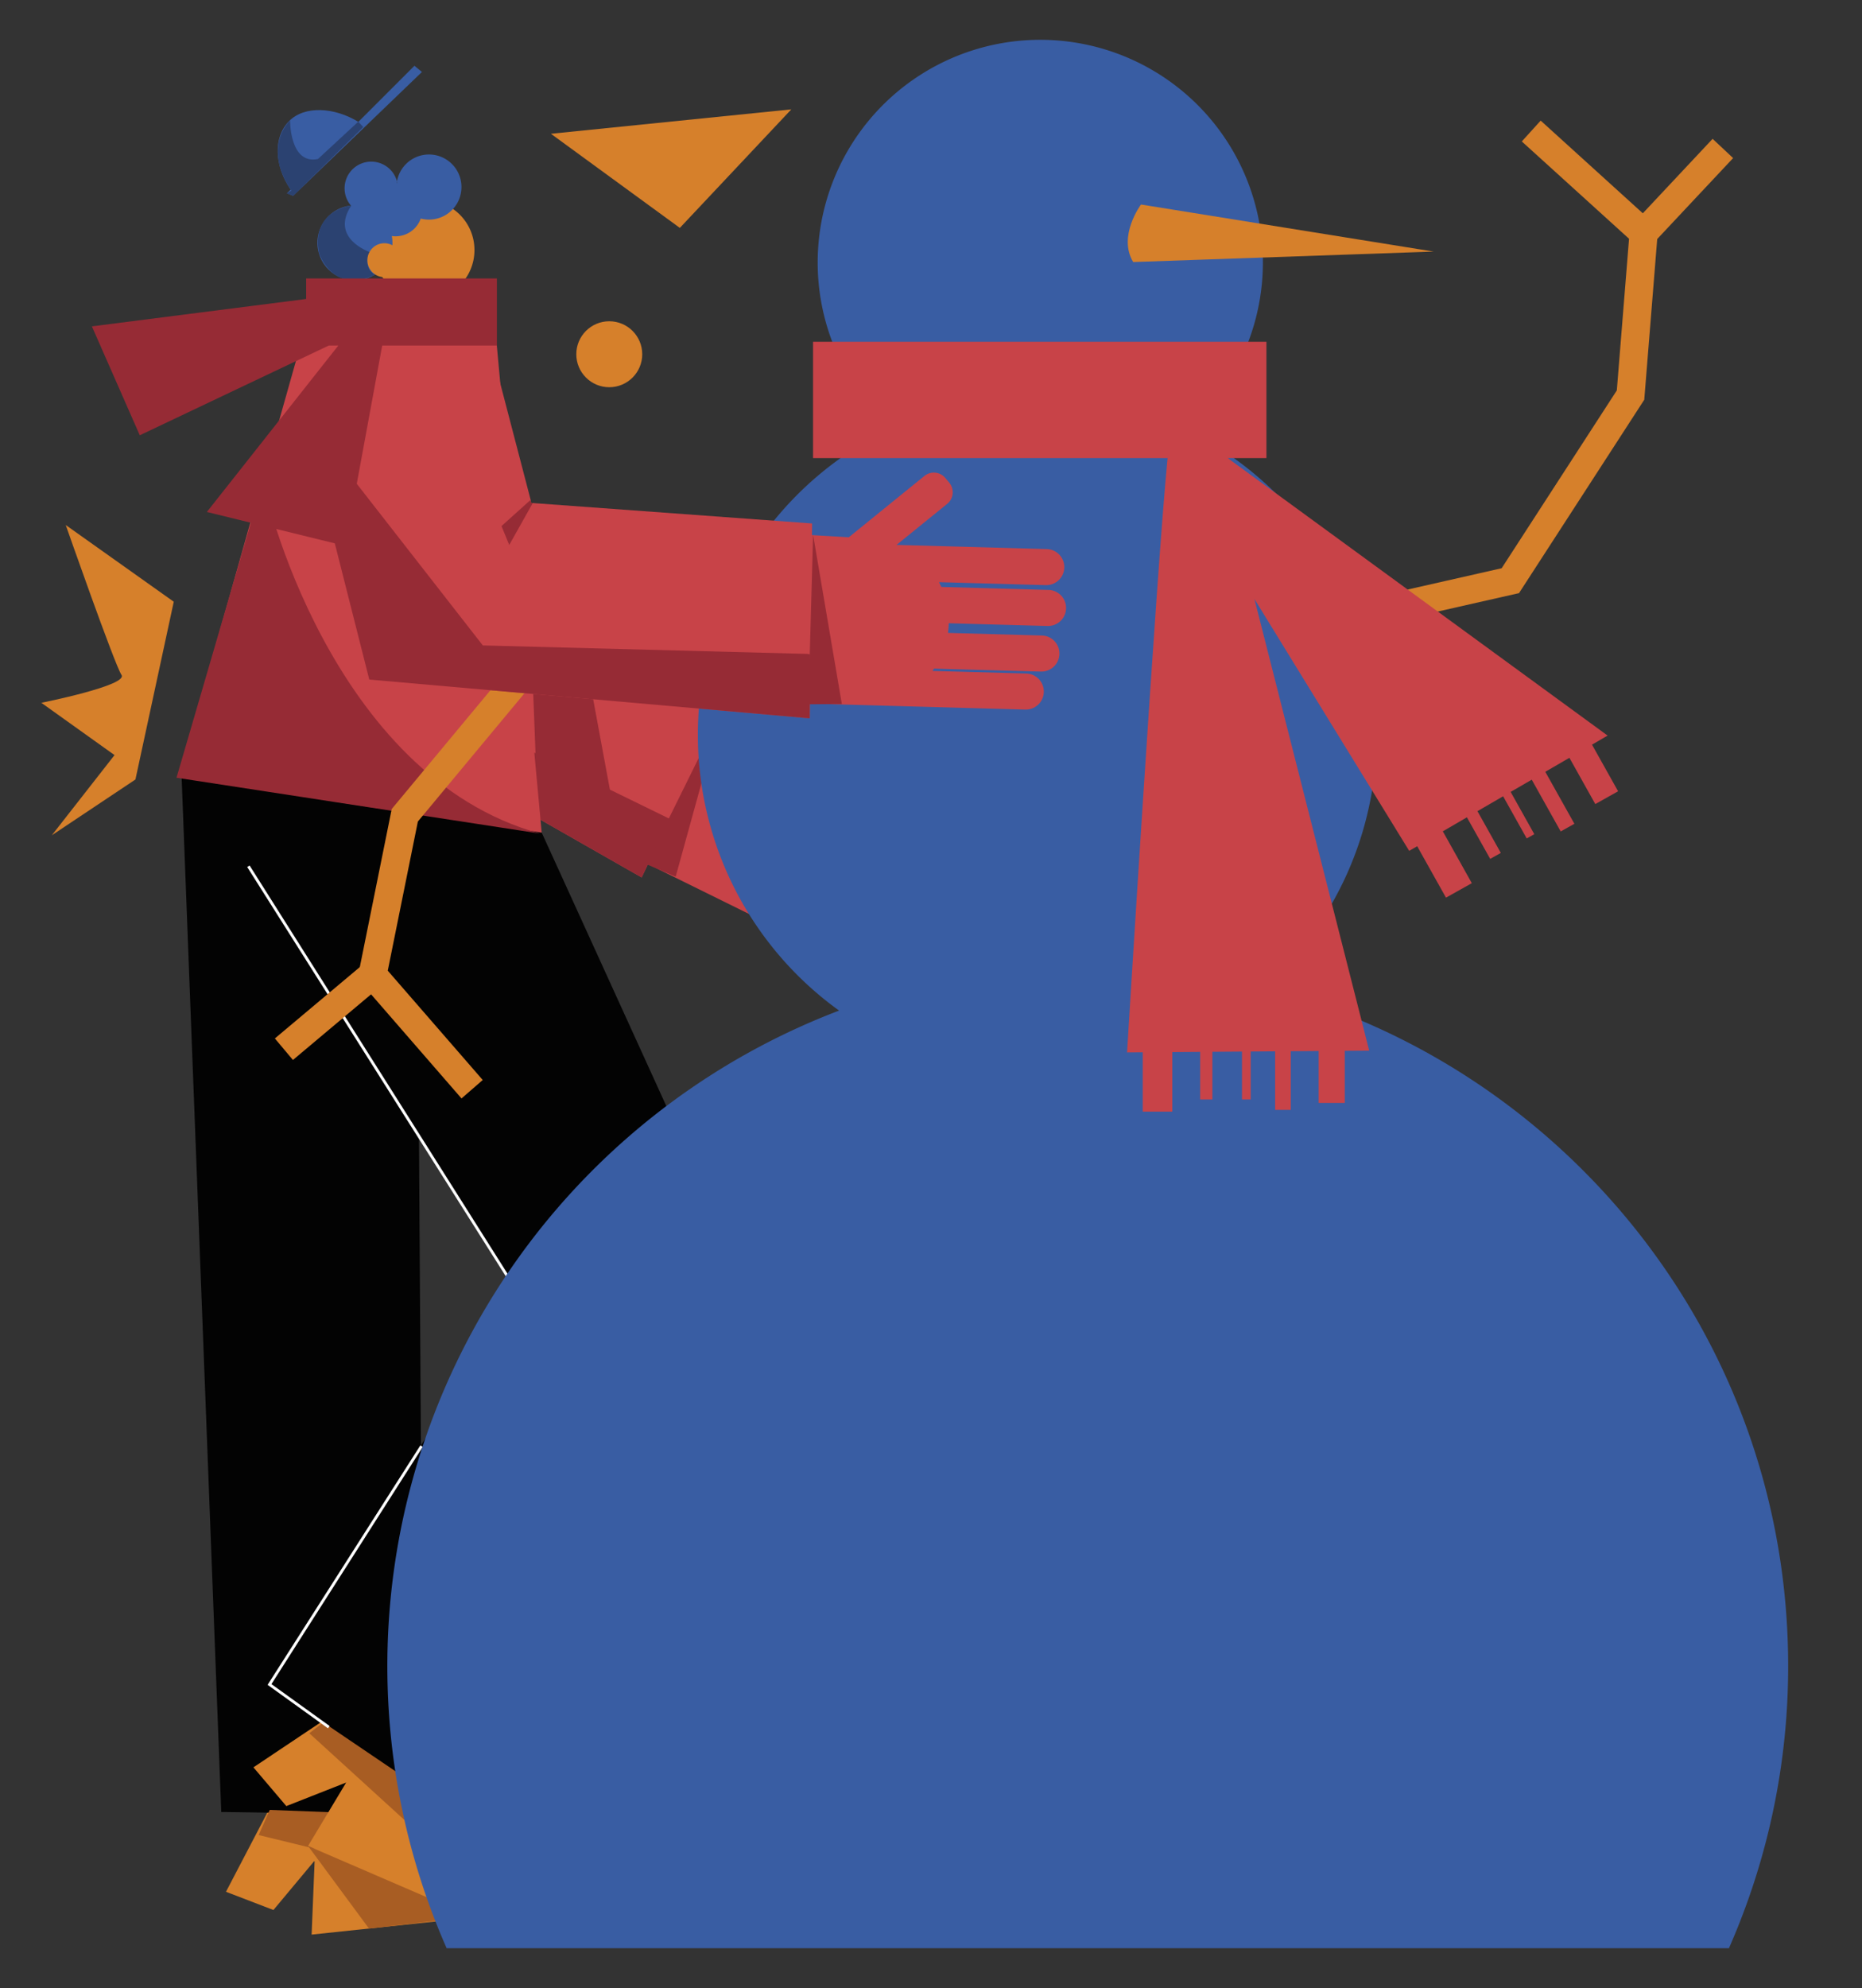 <svg id="Capa_1" data-name="Capa 1" xmlns="http://www.w3.org/2000/svg" viewBox="0 0 1523.9 1626.55"><rect x="0" y="0" width="1523.9" height="1626.55" fill="#333333" stroke="none"/><title>Mesa de trabajo 19</title><polyline points="1009.4 526.36 1236.09 475.03 1334.47 323.19 1345.16 190.6 1253.2 107.19" fill="none" stroke="#d6802b" stroke-miterlimit="10" stroke-width="23"/><line x1="1410.03" y1="121.45" x2="1345.16" y2="190.6" fill="none" stroke="#d6802b" stroke-miterlimit="10" stroke-width="23"/><polygon points="238.44 1445.18 184.95 1547.6 223.78 1562.5 257.51 1522.09 255.04 1582.62 441.59 1562.9 327.82 1529.47 328.12 1459.62 238.44 1445.18" fill="#d6802b"/><polygon points="148.49 631.8 181.08 1482.32 346.38 1484.68 341.26 669.02 148.49 631.8" fill="#030303"/><polygon points="220.75 1480.62 329.39 1484.73 327.82 1529.47 211.7 1501.19 220.75 1480.62" fill="#a85d23"/><polygon points="303.46 1381.58 207.41 1445.8 234.33 1477.49 283.31 1458.22 252.11 1510.13 425.26 1582.31 341.46 1498.41 375.24 1437.26 303.46 1381.58" fill="#d6802b"/><polygon points="270.95 1404.19 364.3 1459.91 341.46 1498.41 253.14 1417.9 270.95 1404.19" fill="#a85d23"/><path d="M163.79,639.52l260.08,418.1-204.11,321,153.08,103.7s263.37-373.66,268.31-365.43S443.33,681.12,443.33,681.12Z" fill="#030303"/><polyline points="269.1 1412.92 220.58 1378.01 345.02 1183.02" fill="none" stroke="#fff" stroke-miterlimit="10" stroke-width="2.31"/><line x1="203.3" y1="708.65" x2="423.87" y2="1057.62" fill="none" stroke="#fff" stroke-miterlimit="10" stroke-width="2.31"/><polygon points="252.11 1510.13 386.01 1567.89 302.06 1577.77 252.11 1510.13" fill="#a85d23"/><circle cx="347.37" cy="204.55" r="40.94" fill="#d6802b"/><path d="M377.67,153.06a26.61,26.61,0,0,1-33.32,25.74,21.84,21.84,0,0,1-20.56,14.51,21.28,21.28,0,0,1-3.11-.22,30.24,30.24,0,0,1,.51,5.58,30.7,30.7,0,1,1-34-30.52,21.82,21.82,0,1,1,37.71-19.8,11.34,11.34,0,0,0-.2,1.32l.52,0c-.09-.46-.2-.91-.32-1.35a26.59,26.59,0,0,1,52.77,4.71Z" fill="#395da3"/><path d="M287.53,168.11s-33.27,3.8-26.38,39c0,0,10.93,34.22,45.86,17.58,0,0-10.22-4.27-4.51-18.53C302.5,206.13,269.7,195,287.53,168.11Z" fill="#2b4271"/><path d="M650.3,619.33l-1.48-.73.65-.17C649.76,618.73,650,619,650.3,619.33Z" fill="#c84348"/><polygon points="414.05 343.02 391.58 462.62 593.41 573.78 525.15 717.82 210.79 538.61 255.62 299.14 414.05 343.02" fill="#c84348"/><path d="M766,692.83a14.75,14.75,0,0,1-19.75,6.7L667.72,660.8c.09,1.45.14,2.91.13,4.37l78.52,38.73a14.75,14.75,0,1,1-13,26.46L661,694.67q-.51,1.07-1.08,2.13c-.87,1.63-1.79,3.2-2.77,4.73l68.8,33.93a14.75,14.75,0,1,1-13,26.46l-78.28-38.6c-.65.39-1.31.76-2,1.13l68.74,33.89A14.75,14.75,0,0,1,688.3,784.8L530.66,707.06l.81-1.63L489.27,683l63.8-119.93,63,33.49,77.24-19.77a12.21,12.21,0,0,1,14.86,8.81l1.26,4.91a12.22,12.22,0,0,1-8.81,14.86l-51.11,13.08-.65.17,1.48.73,109,53.75A14.75,14.75,0,0,1,766,692.83Z" fill="#c84348"/><polygon points="589.79 583.78 552.99 717.16 528.92 706.92 589.79 583.78" fill="#962b35"/><polygon points="547.83 669.75 306.89 552.01 251.52 317.75 210.79 538.61 525.15 717.82 545.68 674.09 547.83 669.75" fill="#962b35"/><path d="M669.13,637.87S680.66,698,621.4,738.28" fill="none" stroke="#000" stroke-miterlimit="10" stroke-width="2.31"/><path d="M577,615.65s35.39,36.21,72.43,15.64" fill="none" stroke="#000" stroke-miterlimit="10" stroke-width="2.31"/><polygon points="436.22 562.98 440.33 669.15 510.29 706.18 483.95 563.8 436.22 562.98" fill="#962b35"/><path d="M735.32,445.9l-1.63,0,.52-.42C734.58,445.57,735,445.73,735.32,445.9Z" fill="#c84348"/><polygon points="404.35 258.22 254.33 252.32 146.12 635.63 443.33 681.12 404.35 258.22" fill="#c84348"/><path d="M253.54,252.29l144.58,5.49-125.38,4.39S256,255,253.54,252.29Z" fill="#962b35"/><path d="M215.68,392.21C214.58,398.93,270.38,635,442,681.9L144.45,636.23Z" fill="#962b35"/><path d="M325.22,149.7l-.52,0a11.34,11.34,0,0,1,.2-1.32C325,148.79,325.13,149.24,325.22,149.7Z" fill="#395da3"/><circle cx="314.56" cy="212.86" r="13.89" fill="#d6802b"/><path d="M345.32,58.88,239.93,160.17l-5.11-2,3.05-3.05c-13.26-19.41-14.44-42.5-1.42-55.9,12.73-13.09,37.22-11.52,56.84.48l45.89-45.89Z" fill="#395da3"/><path d="M325.22,149.7l-.52,0a11.34,11.34,0,0,1,.2-1.32C325,148.79,325.13,149.24,325.22,149.7Z" fill="#395da3"/><path d="M237.39,98.25s-.48,36.59,22.81,31.84l33-30.54,4.1,4.4-57.34,56.22-5.11-2,3.6-2.27S214.34,124.39,237.39,98.25Z" fill="#2b4271"/><circle cx="498.64" cy="289.79" r="26.98" fill="#d6802b"/><polygon points="556.39 186.43 647.63 89.47 450.88 109.44 556.39 186.43" fill="#d6802b"/><path d="M142.21,492.25,110.84,637.67,42.41,683.3l51.32-65.59L33.85,574.94s71.29-14.26,65.59-22.81S53.81,429.51,53.81,429.51Z" fill="#d6802b"/><path d="M1463.46,1362.74a571.22,571.22,0,0,1-48.46,231H365.53a568.06,568.06,0,0,1-36.18-112.4A573.79,573.79,0,0,1,686.74,826.72a277.86,277.86,0,0,1,42.89-476.46,182.18,182.18,0,1,1,241.76,1.56c92,45.27,155.26,139.93,155.26,249.37a277,277,0,0,1-92.16,206.65C1281.24,871.79,1463.46,1096,1463.46,1362.74Z" fill="#395da3"/><path d="M927.41,214.36l245.94-8.56L933.82,167.31S914.57,193,927.41,214.36Z" fill="#d6802b"/><polyline points="678.14 503.72 446.96 527.83 331.29 666.95 304.96 797.34 386.39 891.05" fill="none" stroke="#d6802b" stroke-miterlimit="10" stroke-width="23"/><line x1="232.35" y1="858.32" x2="304.96" y2="797.34" fill="none" stroke="#d6802b" stroke-miterlimit="10" stroke-width="23"/><polygon points="664.63 428.24 662.69 587.62 302.23 555.92 243.05 319.58 404.07 293.12 434.29 408.9 434.83 411.43 436.03 411.52 664.63 428.24" fill="#c84348"/><path d="M776.37,512.31c-.11,1.84-.29,3.66-.54,5.45l76.68,2.13a14.75,14.75,0,0,1-.4,29.5h-.42L764.46,547c-.44.63-.88,1.24-1.34,1.85l76.61,2.13a14.75,14.75,0,0,1-.41,29.5h-.41l-175.69-4.88,0-1.82-47.71-2.8,7.94-135.61,71.19,4.17,61.94-50.19a12.23,12.23,0,0,1,17.19,1.8L777,395a12.22,12.22,0,0,1-1.8,17.19l-41,33.21-.52.42,1.63,0,121.5,3.37a14.75,14.75,0,0,1-.4,29.49H856l-87.53-2.43c.69,1.28,1.34,2.59,1.95,3.92l87.52,2.43a14.75,14.75,0,0,1-.4,29.5h-.42l-80.65-2.24C776.45,510.71,776.42,511.51,776.37,512.31Z" fill="#c84348"/><polygon points="436.03 411.52 416.77 445.81 410.43 430.36 434.29 408.9 434.83 411.43 436.03 411.52" fill="#962b35"/><polygon points="665.46 437.59 688.98 575.89 661.57 576.15 665.46 437.59" fill="#962b35"/><polygon points="660.62 534.93 395.16 528.01 247.09 338.22 302.23 555.92 662.69 587.63 662.84 535.26 660.62 534.93" fill="#962b35"/><polygon points="406.68 227.77 406.68 282.66 312.81 282.66 282.64 446.62 169.3 418.82 276.89 282.66 269.1 282.66 114.4 356.09 75.2 266.98 250.56 244.58 250.56 227.77 406.68 227.77" fill="#962b35"/><path d="M1284.43,619.92l-19.72,11.46,23.8,42.52-11.2,6.27-23.7-42.34-17.26,10,19.36,34.59-6.22,3.48-19.31-34.49-21,12.18,19.12,34.15-8.7,4.88-19.05-34-19.72,11.46,23.74,42.41-21.15,11.84-23.56-42.07-6.54,3.8L1026.65,490l93.94,369.5-20,.14v42.64h-21.38V859.8l-22.82.16v48H1043.6V860.06l-20,.14v39.22h-7.13V860.25l-24.23.18v39h-10V860.5l-22.82.16V909.4H935.25V860.84l-12.84.09s24.09-394.56,33.17-486.18h.21l-.18-.29,0,.29H665.42V279.58h371.05v95.17h-31.69l310.92,227-12.77,7.42,21.36,38.15-18.67,10.45Z" fill="#c84348"/><path d="M955.79,374.75h-.21l0-.29Z" fill="#c84348"/><path d="M955.79,374.75h-.21l0-.29Z" fill="#c84348"/></svg>